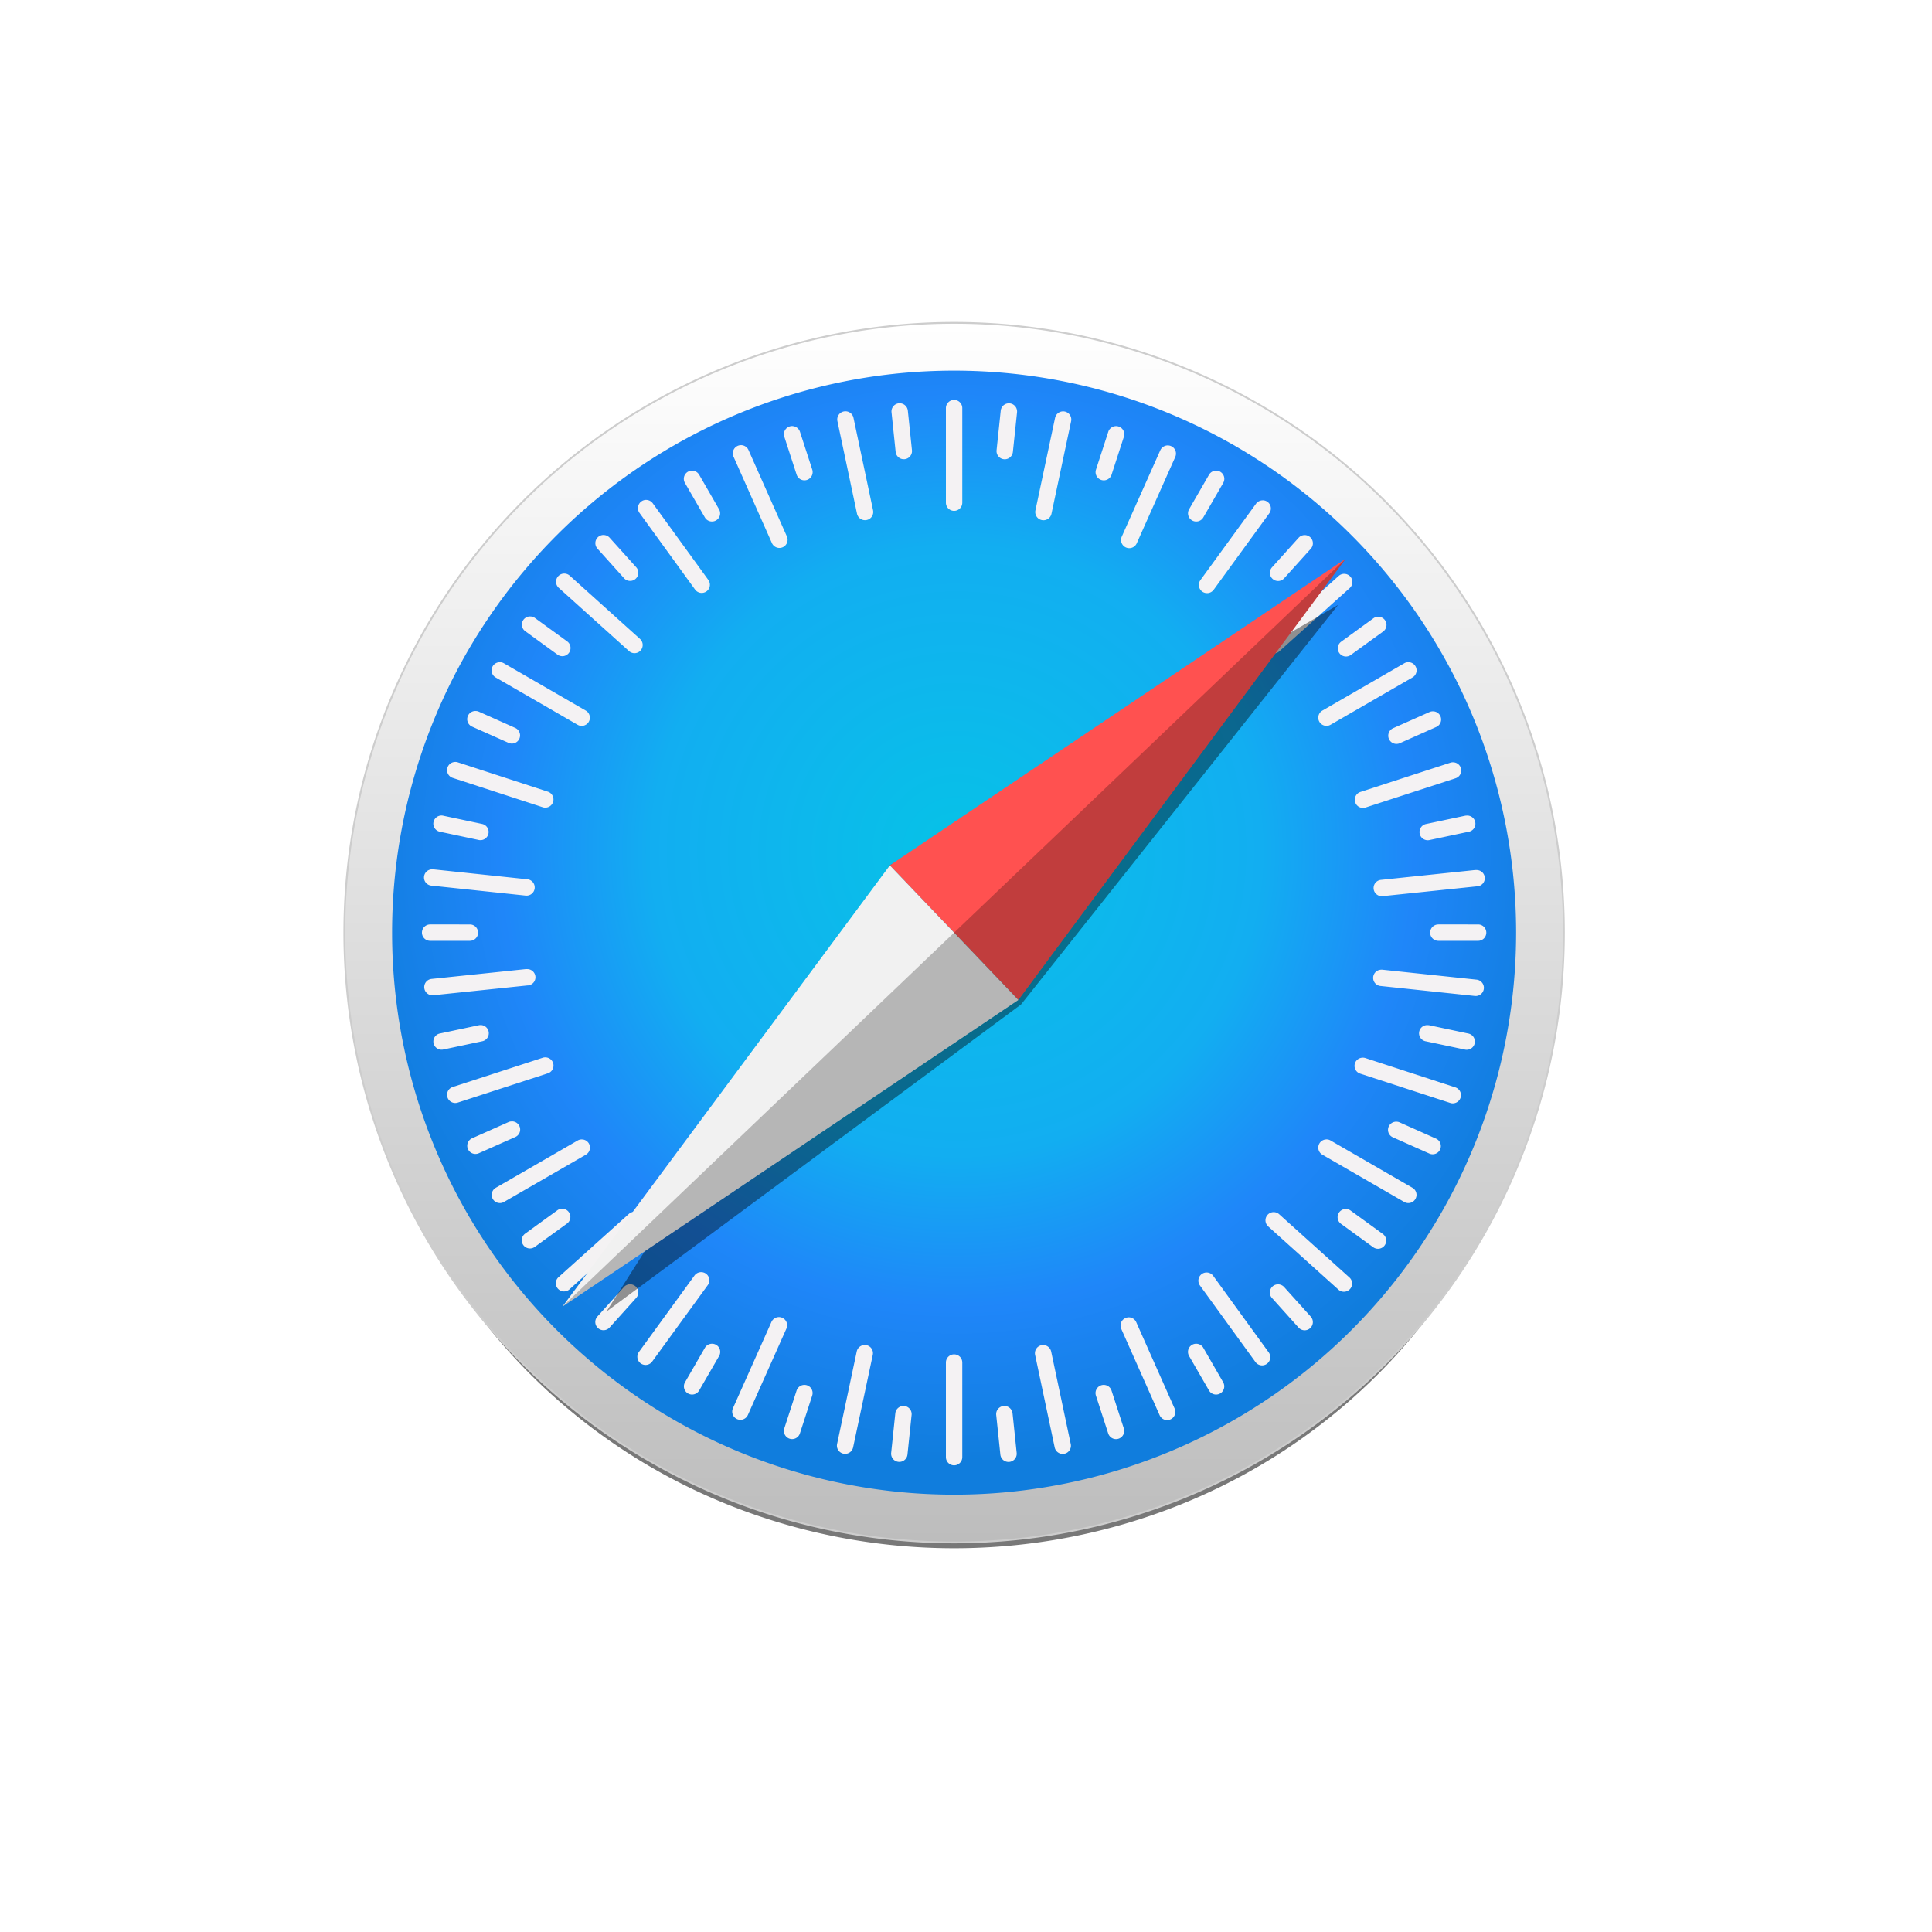 <svg xmlns="http://www.w3.org/2000/svg" width="75" height="75" fill="none" viewBox="0 0 75 75"><rect width="75" height="75" fill="#fff" rx="15"/><g clip-path="url(#a)"><g filter="url(#b)" opacity=".53"><path fill="#000" d="M59.843 38.144c0 2.883-.59 5.739-1.736 8.403a21.9 21.9 0 0 1-4.943 7.124 22.9 22.9 0 0 1-7.398 4.76 23.6 23.6 0 0 1-8.727 1.671 23.6 23.6 0 0 1-8.727-1.671 22.9 22.9 0 0 1-7.398-4.76 21.9 21.9 0 0 1-4.943-7.124 21.3 21.3 0 0 1-1.736-8.403c0-5.824 2.403-11.41 6.68-15.527 4.276-4.118 10.076-6.432 16.124-6.432 2.994 0 5.96.568 8.727 1.672a22.9 22.9 0 0 1 7.398 4.76 21.9 21.9 0 0 1 4.943 7.124 21.3 21.3 0 0 1 1.736 8.403"/></g><path fill="url(#c)" stroke="#CDCDCD" stroke-linecap="round" stroke-linejoin="round" stroke-width=".07" d="M60.71 36.205a23.671 23.671 0 1 1-47.343 0 23.671 23.671 0 0 1 47.343 0"/><path fill="url(#d)" d="M58.855 36.205a21.817 21.817 0 1 1-43.634 0 21.817 21.817 0 0 1 43.634 0"/><path fill="#F4F2F3" d="M37.038 15.526a.317.317 0 0 0-.318.318v3.669a.317.317 0 1 0 .636 0v-3.67a.317.317 0 0 0-.318-.317m-2.081.131a.317.317 0 0 0-.348.35l.16 1.535a.317.317 0 1 0 .633-.066l-.16-1.535a.32.32 0 0 0-.285-.284m4.176.002a.32.32 0 0 0-.285.283l-.161 1.535a.317.317 0 1 0 .633.067l.161-1.535a.317.317 0 0 0-.348-.35m-6.314.308a.317.317 0 0 0-.31.384l.76 3.59a.317.317 0 1 0 .623-.132l-.76-3.59a.32.32 0 0 0-.313-.252m8.452.003a.32.32 0 0 0-.313.252l-.763 3.59a.318.318 0 1 0 .623.131l.762-3.588a.317.317 0 0 0-.31-.385m-10.492.572a.317.317 0 0 0-.33.415l.477 1.469a.317.317 0 1 0 .606-.197l-.477-1.468a.32.32 0 0 0-.276-.218m12.52.001a.32.32 0 0 0-.275.219l-.477 1.468a.317.317 0 1 0 .605.196l.477-1.467a.317.317 0 0 0-.33-.416m-14.537.738a.317.317 0 0 0-.285.448l1.49 3.352a.317.317 0 1 0 .581-.258l-1.49-3.353a.32.32 0 0 0-.296-.19m16.577.01a.32.32 0 0 0-.296.19l-1.495 3.35a.317.317 0 1 0 .581.26l1.495-3.351a.317.317 0 0 0-.285-.448m-18.45.98a.317.317 0 0 0-.298.477l.773 1.337a.317.317 0 1 0 .55-.318l-.771-1.337a.32.32 0 0 0-.253-.159m20.297 0a.32.32 0 0 0-.253.159l-.772 1.337a.317.317 0 1 0 .551.318l.772-1.337a.317.317 0 0 0-.298-.477m-22.115 1.134a.319.319 0 0 0-.246.505l2.154 2.97a.318.318 0 1 0 .515-.373l-2.154-2.97a.32.32 0 0 0-.269-.131m23.956.017a.32.32 0 0 0-.268.13L46.6 22.52a.317.317 0 1 0 .515.374l2.158-2.967a.317.317 0 0 0-.246-.505m-25.58 1.346a.317.317 0 0 0-.253.53l1.032 1.148a.317.317 0 1 0 .472-.425l-1.032-1.147a.32.32 0 0 0-.22-.105m27.185.003a.32.32 0 0 0-.22.105l-1.032 1.147a.317.317 0 1 0 .472.425l1.033-1.146a.318.318 0 0 0-.253-.531m-28.744 1.494a.318.318 0 0 0-.196.554l2.727 2.455a.317.317 0 1 0 .426-.473l-2.727-2.455a.32.32 0 0 0-.23-.081m30.31.01a.32.32 0 0 0-.23.082l-2.729 2.453a.317.317 0 1 0 .425.473l2.73-2.453a.317.317 0 0 0-.197-.554M20.592 23.93a.317.317 0 0 0-.198.576l1.249.907a.318.318 0 1 0 .374-.515l-1.249-.907a.3.3 0 0 0-.176-.06m32.898.012a.3.3 0 0 0-.176.06l-1.249.907a.318.318 0 1 0 .374.515l1.25-.906a.317.317 0 0 0-.199-.576m-34.108 1.765a.317.317 0 0 0-.137.593l3.177 1.835a.317.317 0 1 0 .318-.551l-3.177-1.835a.3.3 0 0 0-.181-.042m35.31 0a.3.3 0 0 0-.181.042l-3.177 1.835a.317.317 0 1 0 .318.55L54.83 26.3a.317.317 0 0 0-.137-.593m-36.226 1.894a.317.317 0 0 0-.136.609l1.41.628a.317.317 0 1 0 .26-.58l-1.41-.63a.3.3 0 0 0-.124-.027m37.148.013a.3.3 0 0 0-.124.028l-1.41.627a.317.317 0 1 0 .26.582l1.409-.628a.317.317 0 0 0-.135-.609M17.652 29.58a.317.317 0 0 0-.071.62l3.488 1.137a.318.318 0 1 0 .197-.605l-3.489-1.137a.3.3 0 0 0-.126-.015m38.777.014a.3.3 0 0 0-.126.014l-3.489 1.135a.317.317 0 1 0 .197.605l3.489-1.134a.317.317 0 0 0-.071-.62m-39.286 2.064a.32.32 0 0 0-.313.252.317.317 0 0 0 .245.377l1.51.321a.317.317 0 1 0 .132-.622l-1.51-.32a.3.3 0 0 0-.064-.008m39.79.003a.4.4 0 0 0-.064.007l-1.51.32a.317.317 0 1 0 .133.623l1.51-.32a.317.317 0 0 0-.069-.63M16.76 33.748a.317.317 0 0 0-.002.633l3.648.386a.317.317 0 1 0 .067-.633l-3.649-.386a.3.3 0 0 0-.064 0m40.562.027a.3.3 0 0 0-.065 0l-3.65.382a.317.317 0 1 0 .067.632l3.649-.38a.317.317 0 0 0-.001-.634m-40.624 2.112a.317.317 0 1 0 0 .636h1.543a.318.318 0 1 0 0-.636zm39.139 0a.317.317 0 1 0 0 .636h1.543a.317.317 0 1 0 0-.636zm-35.368 1.734a.3.3 0 0 0-.065 0l-3.65.381a.317.317 0 1 0 .067.633l3.649-.38a.317.317 0 0 0-.002-.634m33.138.023a.317.317 0 0 0-.002.633l3.649.386a.317.317 0 1 0 .066-.633l-3.648-.386a.3.3 0 0 0-.065 0M18.65 39.793a.3.3 0 0 0-.065.007l-1.51.32a.318.318 0 1 0 .133.622l1.51-.32a.318.318 0 0 0-.068-.63m36.778.003a.317.317 0 0 0-.068.63l1.51.32a.317.317 0 1 0 .132-.623l-1.51-.32a.3.3 0 0 0-.064-.007M21.19 41.048a.3.3 0 0 0-.126.015l-3.49 1.134a.317.317 0 1 0 .198.605l3.489-1.134a.317.317 0 0 0-.071-.62m31.69.012a.317.317 0 0 0-.071.62l3.489 1.136a.318.318 0 1 0 .197-.605l-3.489-1.137a.3.3 0 0 0-.125-.014M19.86 43.533a.3.3 0 0 0-.123.027l-1.41.628a.317.317 0 1 0 .259.581l1.41-.627a.317.317 0 0 0-.136-.61m34.353.012a.317.317 0 0 0-.136.609l1.41.628a.317.317 0 1 0 .258-.58l-1.41-.63a.3.3 0 0 0-.123-.027m-31.608.69a.3.3 0 0 0-.18.041l-3.178 1.835a.317.317 0 1 0 .318.55l3.177-1.834a.317.317 0 0 0-.137-.593m28.868 0a.318.318 0 0 0-.137.593l3.177 1.834a.317.317 0 1 0 .318-.551l-3.177-1.835a.3.3 0 0 0-.181-.042m-29.66 2.691a.3.3 0 0 0-.176.061l-1.25.906a.317.317 0 1 0 .374.515l1.25-.906a.318.318 0 0 0-.198-.576m30.444.01a.318.318 0 0 0-.198.576l1.249.908a.317.317 0 1 0 .374-.515l-1.249-.907a.3.3 0 0 0-.176-.061m-27.615.11a.32.32 0 0 0-.23.082l-2.728 2.453a.317.317 0 1 0 .425.473l2.729-2.453a.317.317 0 0 0-.196-.554m24.786.01a.318.318 0 0 0-.196.554l2.727 2.455a.317.317 0 1 0 .426-.473l-2.727-2.455a.32.32 0 0 0-.23-.081m-22.197 2.33a.32.32 0 0 0-.269.13l-2.158 2.968a.317.317 0 1 0 .514.374l2.158-2.967a.317.317 0 0 0-.245-.505m19.599.013a.318.318 0 0 0-.247.505l2.154 2.97a.317.317 0 1 0 .515-.374l-2.154-2.97a.32.32 0 0 0-.268-.131m-22.386.458a.32.32 0 0 0-.22.105l-1.032 1.147a.317.317 0 1 0 .473.426l1.032-1.147a.317.317 0 0 0-.253-.53m25.188.002a.317.317 0 0 0-.253.53l1.032 1.148a.317.317 0 1 0 .473-.426l-1.033-1.147a.32.32 0 0 0-.22-.105M30.244 51.13a.32.32 0 0 0-.297.189l-1.495 3.35a.317.317 0 1 0 .581.26l1.495-3.351a.317.317 0 0 0-.284-.448m13.568.01a.318.318 0 0 0-.285.447l1.49 3.352a.317.317 0 1 0 .582-.258l-1.49-3.353a.32.32 0 0 0-.297-.189m-16.195 1.026a.32.32 0 0 0-.253.158l-.772 1.337a.317.317 0 1 0 .55.318l.773-1.336a.317.317 0 0 0-.298-.477m18.842 0a.317.317 0 0 0-.298.477l.772 1.336a.317.317 0 1 0 .55-.318l-.77-1.337a.32.32 0 0 0-.254-.158m-12.888.048a.32.32 0 0 0-.313.252l-.762 3.589a.317.317 0 1 0 .622.132l.763-3.589a.317.317 0 0 0-.31-.384m6.922.002a.317.317 0 0 0-.31.384l.76 3.59a.317.317 0 1 0 .623-.132l-.76-3.59a.32.32 0 0 0-.313-.252m-3.455.362a.317.317 0 0 0-.318.318v3.67a.317.317 0 1 0 .636 0v-3.67a.317.317 0 0 0-.318-.318m-5.839 1.186a.32.32 0 0 0-.275.218l-.477 1.468a.317.317 0 1 0 .605.197l.477-1.468a.317.317 0 0 0-.33-.415m11.675 0a.318.318 0 0 0-.33.416l.477 1.468a.317.317 0 1 0 .605-.197l-.477-1.468a.32.32 0 0 0-.275-.219m-7.833.818a.32.32 0 0 0-.285.283l-.161 1.535a.317.317 0 1 0 .633.066l.16-1.534a.317.317 0 0 0-.347-.35m3.98.001a.317.317 0 0 0-.348.35l.161 1.535a.317.317 0 1 0 .633-.066l-.16-1.535a.32.32 0 0 0-.285-.284"/><g filter="url(#e)" opacity=".409"><path fill="#000" d="m51.946 23.482-17.403 10.11L23.54 50.916l16.097-11.923z"/></g><path fill="#FF5150" d="m39.532 38.817-4.988-5.224 17.695-11.904z"/><path fill="#F1F1F1" d="m39.532 38.817-4.988-5.224L21.837 50.72z"/><path fill="#000" d="m21.837 50.72 17.695-11.903L52.239 21.69z" opacity=".243"/></g><defs><filter id="b" width="49.188" height="47.497" x="12.445" y="14.395" color-interpolation-filters="sRGB" filterUnits="userSpaceOnUse"><feFlood flood-opacity="0" result="BackgroundImageFix"/><feBlend in="SourceGraphic" in2="BackgroundImageFix" result="shape"/><feGaussianBlur result="effect1_foregroundBlur_49_58" stdDeviation=".895"/></filter><filter id="e" width="29.424" height="28.451" x="23.031" y="22.973" color-interpolation-filters="sRGB" filterUnits="userSpaceOnUse"><feFlood flood-opacity="0" result="BackgroundImageFix"/><feBlend in="SourceGraphic" in2="BackgroundImageFix" result="shape"/><feGaussianBlur result="effect1_foregroundBlur_49_58" stdDeviation=".254"/></filter><radialGradient id="d" cx="0" cy="0" r="1" gradientTransform="translate(37.136 33.024)scale(23.672)" gradientUnits="userSpaceOnUse"><stop stop-color="#06C2E7"/><stop offset=".25" stop-color="#0DB8EC"/><stop offset=".5" stop-color="#12AEF1"/><stop offset=".75" stop-color="#1F86F9"/><stop offset="1" stop-color="#107DDD"/></radialGradient><linearGradient id="c" x1="37.037" x2="37.037" y1="59.876" y2="12.533" gradientUnits="userSpaceOnUse"><stop stop-color="#BDBDBD"/><stop offset="1" stop-color="#fff"/></linearGradient><clipPath id="a"><path fill="#fff" d="M12.038 12.49h50v49.726h-50z"/></clipPath></defs></svg>